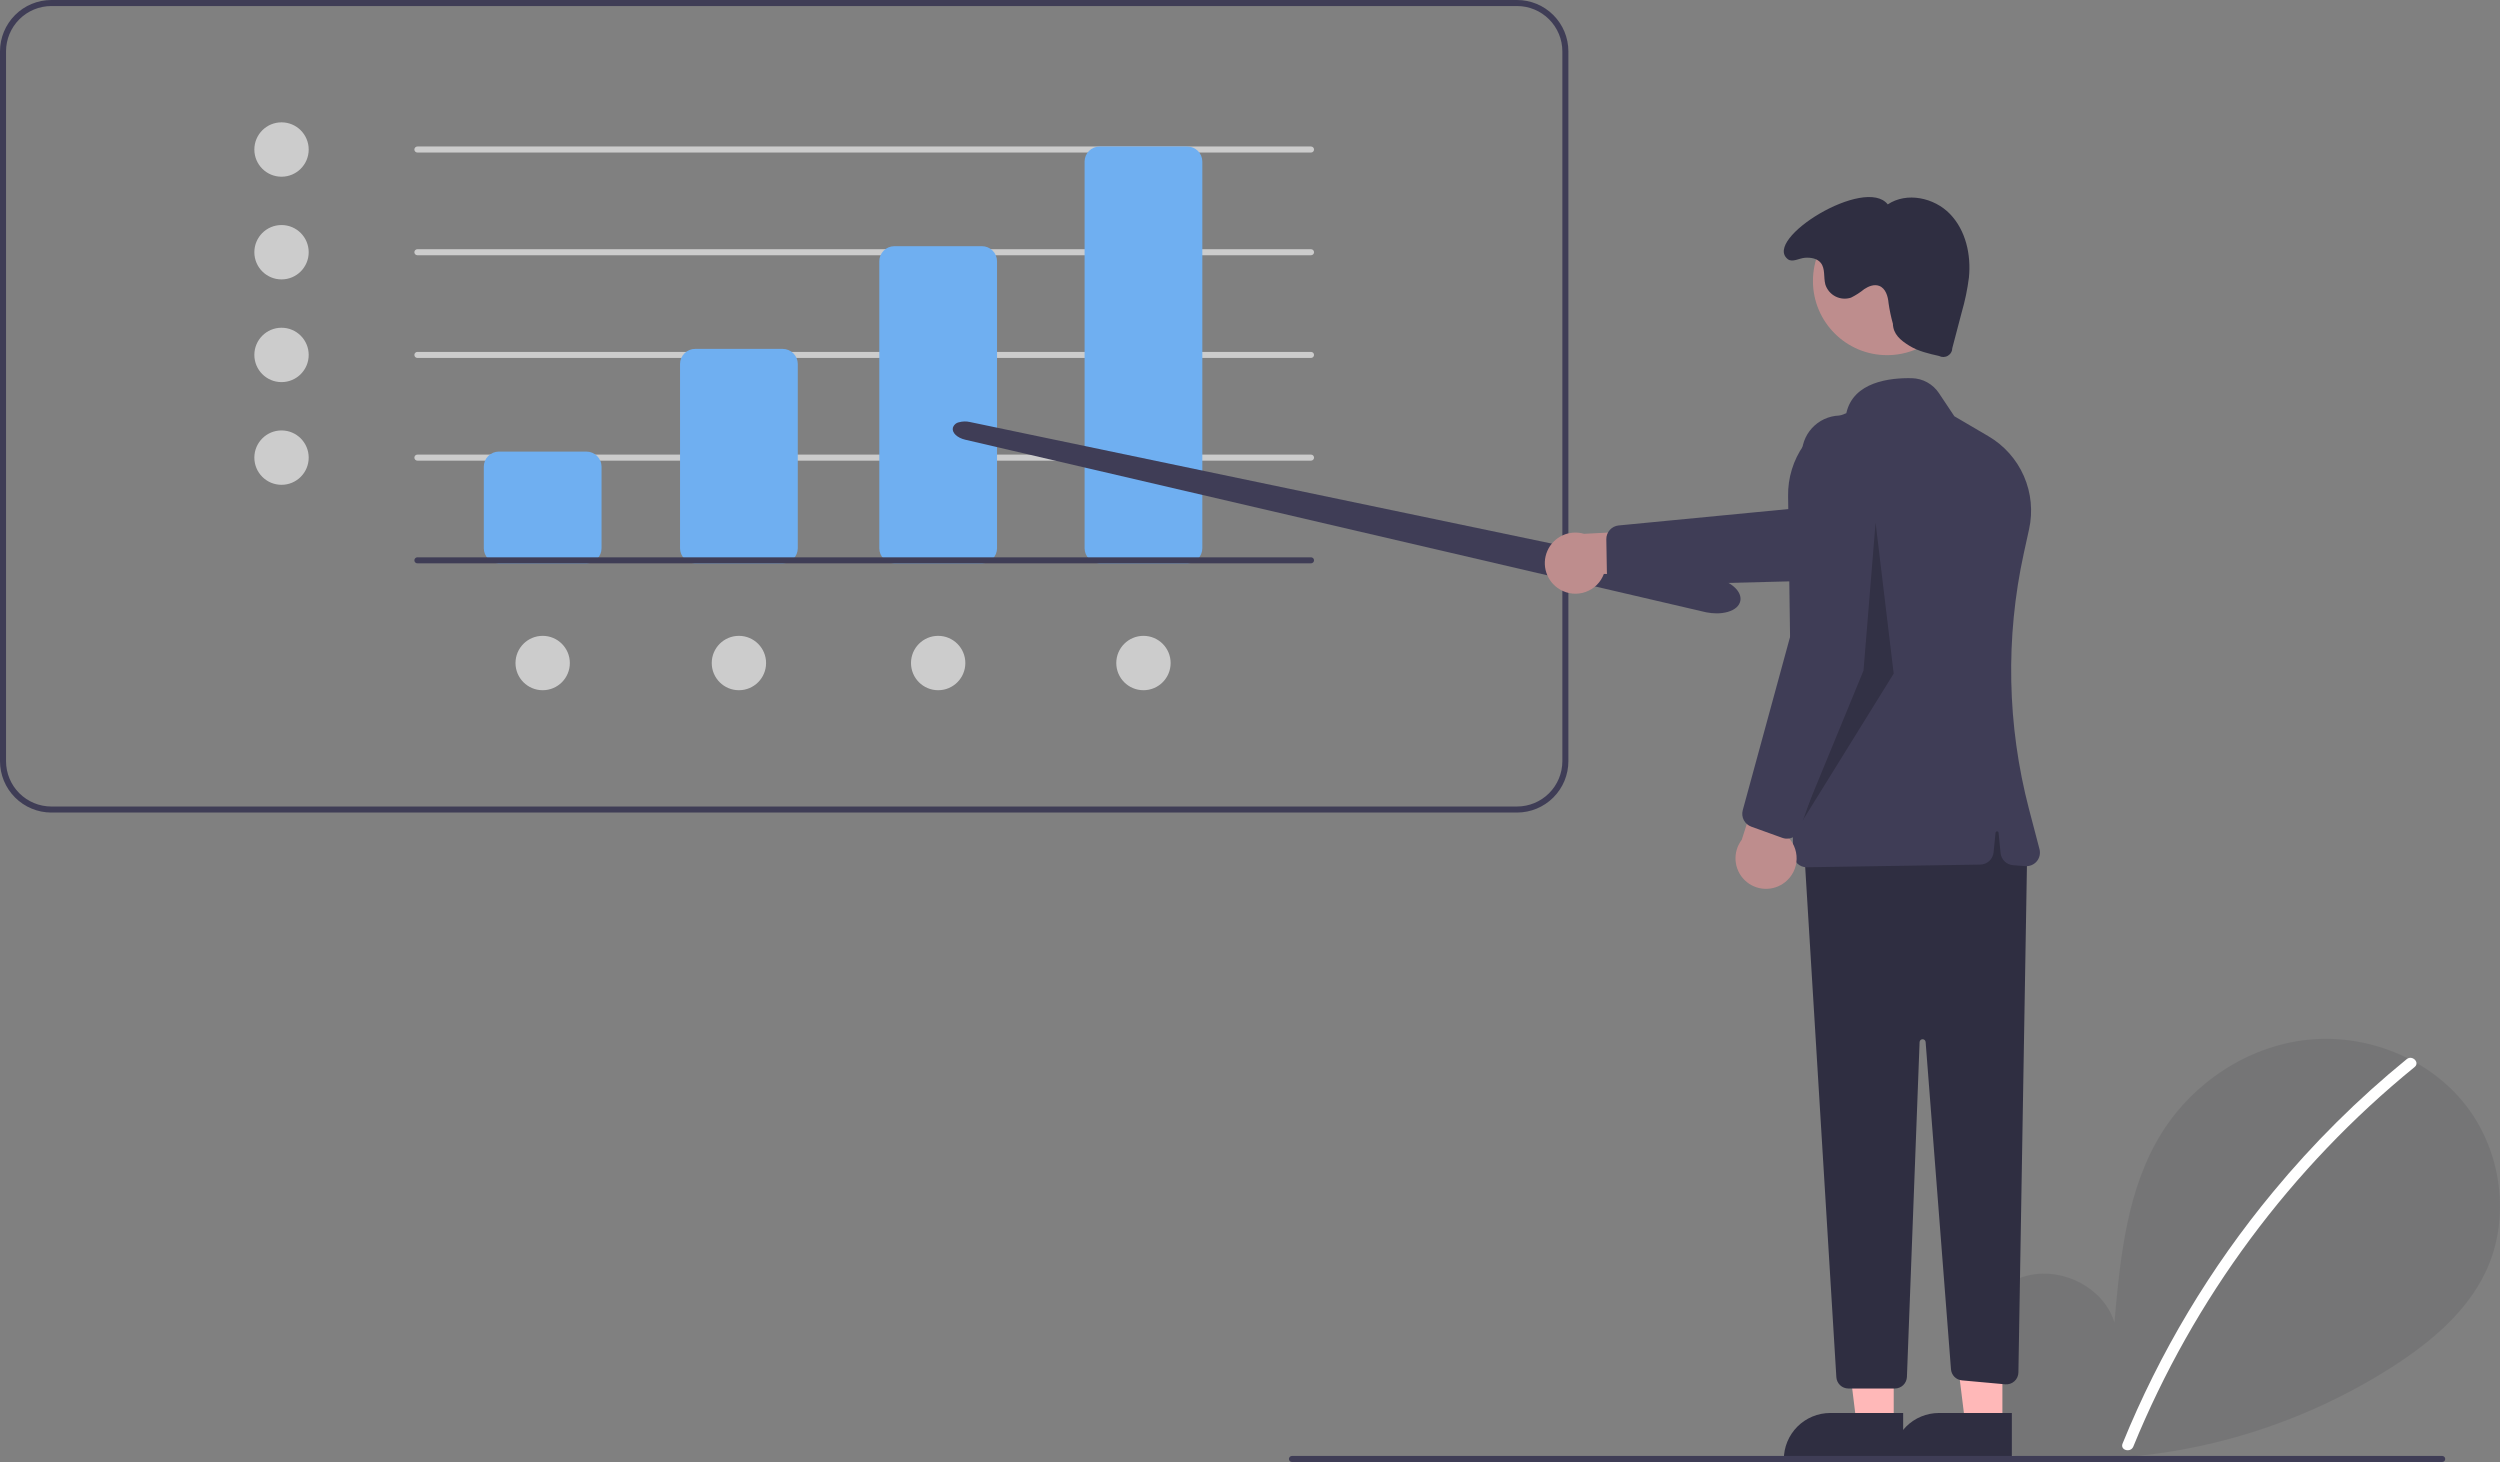 <svg width="513" height="300" viewBox="0 0 513 300" fill="none" xmlns="http://www.w3.org/2000/svg">
<rect x="0" y="0" width="513" height="300" fill="#808080" stroke="none"/>
<g clip-path="url(#clip0_2429_13173)">
<path d="M311.302 166.736H10.532C7.739 166.732 5.062 165.621 3.088 163.646C1.114 161.67 0.003 158.992 0 156.198V10.537C0.003 7.744 1.114 5.065 3.088 3.09C5.062 1.114 7.739 0.003 10.532 0H311.302C314.094 0.003 316.771 1.114 318.746 3.09C320.72 5.065 321.831 7.744 321.834 10.537V156.198C321.831 158.992 320.72 161.67 318.746 163.646C316.771 165.621 314.094 166.732 311.302 166.736ZM10.532 1.24C8.068 1.242 5.706 2.223 3.964 3.966C2.222 5.709 1.242 8.072 1.239 10.537V156.198C1.242 158.663 2.222 161.027 3.964 162.77C5.706 164.513 8.068 165.493 10.532 165.496H311.302C313.766 165.493 316.128 164.513 317.87 162.77C319.612 161.027 320.592 158.663 320.595 156.198V10.537C320.592 8.072 319.612 5.709 317.87 3.966C316.128 2.223 313.766 1.242 311.302 1.24H10.532Z" fill="#3F3D56"/>
<path d="M57.769 36.261C60.848 36.261 63.344 33.763 63.344 30.682C63.344 27.601 60.848 25.104 57.769 25.104C54.69 25.104 52.193 27.601 52.193 30.682C52.193 33.763 54.69 36.261 57.769 36.261Z" fill="#CCCCCC"/>
<path d="M57.769 57.335C60.848 57.335 63.344 54.837 63.344 51.756C63.344 48.675 60.848 46.178 57.769 46.178C54.69 46.178 52.193 48.675 52.193 51.756C52.193 54.837 54.69 57.335 57.769 57.335Z" fill="#CCCCCC"/>
<path d="M57.769 78.409C60.848 78.409 63.344 75.911 63.344 72.831C63.344 69.749 60.848 67.252 57.769 67.252C54.69 67.252 52.193 69.749 52.193 72.831C52.193 75.911 54.69 78.409 57.769 78.409Z" fill="#CCCCCC"/>
<path d="M57.769 99.483C60.848 99.483 63.344 96.986 63.344 93.905C63.344 90.824 60.848 88.326 57.769 88.326C54.69 88.326 52.193 90.824 52.193 93.905C52.193 96.986 54.69 99.483 57.769 99.483Z" fill="#CCCCCC"/>
<path d="M151.624 141.633C154.704 141.633 157.2 139.135 157.2 136.054C157.2 132.973 154.704 130.476 151.624 130.476C148.545 130.476 146.049 132.973 146.049 136.054C146.049 139.135 148.545 141.633 151.624 141.633Z" fill="#CCCCCC"/>
<path d="M111.357 141.633C114.436 141.633 116.932 139.135 116.932 136.054C116.932 132.973 114.436 130.476 111.357 130.476C108.278 130.476 105.781 132.973 105.781 136.054C105.781 139.135 108.278 141.633 111.357 141.633Z" fill="#CCCCCC"/>
<path d="M234.638 141.633C237.717 141.633 240.214 139.135 240.214 136.054C240.214 132.973 237.717 130.476 234.638 130.476C231.559 130.476 229.062 132.973 229.062 136.054C229.062 139.135 231.559 141.633 234.638 141.633Z" fill="#CCCCCC"/>
<path d="M192.512 141.633C195.591 141.633 198.088 139.135 198.088 136.054C198.088 132.973 195.591 130.476 192.512 130.476C189.433 130.476 186.937 132.973 186.937 136.054C186.937 139.135 189.433 141.633 192.512 141.633Z" fill="#CCCCCC"/>
<path d="M269.021 31.301H85.647C85.483 31.301 85.325 31.236 85.209 31.12C85.093 31.003 85.027 30.846 85.027 30.681C85.027 30.517 85.093 30.359 85.209 30.243C85.325 30.127 85.483 30.061 85.647 30.061H269.021C269.185 30.061 269.343 30.127 269.459 30.243C269.575 30.359 269.64 30.517 269.64 30.681C269.64 30.846 269.575 31.003 269.459 31.12C269.343 31.236 269.185 31.301 269.021 31.301Z" fill="#CCCCCC"/>
<path d="M269.021 52.376H85.647C85.483 52.376 85.325 52.311 85.209 52.195C85.093 52.079 85.027 51.921 85.027 51.757C85.027 51.592 85.093 51.434 85.209 51.318C85.325 51.202 85.483 51.137 85.647 51.137H269.021C269.185 51.137 269.343 51.202 269.459 51.318C269.575 51.434 269.64 51.592 269.64 51.757C269.64 51.921 269.575 52.079 269.459 52.195C269.343 52.311 269.185 52.376 269.021 52.376Z" fill="#CCCCCC"/>
<path d="M269.021 73.451H85.647C85.483 73.451 85.325 73.385 85.209 73.269C85.093 73.153 85.027 72.995 85.027 72.831C85.027 72.666 85.093 72.509 85.209 72.392C85.325 72.276 85.483 72.211 85.647 72.211H269.021C269.185 72.211 269.343 72.276 269.459 72.392C269.575 72.509 269.64 72.666 269.64 72.831C269.64 72.995 269.575 73.153 269.459 73.269C269.343 73.385 269.185 73.451 269.021 73.451Z" fill="#CCCCCC"/>
<path d="M269.021 94.525H85.647C85.483 94.525 85.325 94.46 85.209 94.343C85.093 94.227 85.027 94.069 85.027 93.905C85.027 93.741 85.093 93.583 85.209 93.467C85.325 93.35 85.483 93.285 85.647 93.285H269.021C269.185 93.285 269.343 93.35 269.459 93.467C269.575 93.583 269.64 93.741 269.64 93.905C269.64 94.069 269.575 94.227 269.459 94.343C269.343 94.46 269.185 94.525 269.021 94.525Z" fill="#CCCCCC"/>
<path d="M120.34 115.599H102.374C101.553 115.598 100.765 115.271 100.185 114.69C99.604 114.109 99.277 113.321 99.276 112.5V95.764C99.277 94.943 99.604 94.155 100.185 93.574C100.765 92.993 101.553 92.666 102.374 92.665H120.34C121.161 92.666 121.948 92.993 122.529 93.574C123.11 94.155 123.436 94.943 123.437 95.764V112.5C123.436 113.321 123.11 114.109 122.529 114.69C121.948 115.271 121.161 115.598 120.34 115.599Z" fill="#6FAFF1"/>
<path d="M160.607 115.599H142.641C141.82 115.598 141.033 115.271 140.452 114.69C139.872 114.109 139.545 113.322 139.544 112.5V74.69C139.545 73.868 139.872 73.081 140.452 72.5C141.033 71.919 141.82 71.592 142.641 71.591H160.607C161.428 71.592 162.216 71.919 162.796 72.5C163.377 73.081 163.704 73.868 163.705 74.69V112.5C163.704 113.322 163.377 114.109 162.796 114.69C162.216 115.271 161.428 115.598 160.607 115.599Z" fill="#6FAFF1"/>
<path d="M201.495 115.599H183.529C182.708 115.598 181.921 115.271 181.34 114.69C180.759 114.109 180.433 113.322 180.432 112.5V53.616C180.433 52.794 180.759 52.006 181.34 51.425C181.921 50.844 182.708 50.517 183.529 50.517H201.495C202.316 50.517 203.103 50.844 203.684 51.425C204.265 52.006 204.591 52.794 204.592 53.616V112.5C204.591 113.322 204.265 114.109 203.684 114.69C203.103 115.271 202.316 115.598 201.495 115.599Z" fill="#6FAFF1"/>
<path d="M243.621 115.599H225.655C224.834 115.598 224.047 115.271 223.466 114.69C222.885 114.109 222.559 113.321 222.558 112.5V33.161C222.559 32.339 222.885 31.551 223.466 30.97C224.047 30.389 224.834 30.062 225.655 30.061H243.621C244.442 30.062 245.229 30.389 245.81 30.97C246.391 31.551 246.717 32.339 246.718 33.161V112.5C246.717 113.321 246.391 114.109 245.81 114.69C245.229 115.271 244.442 115.598 243.621 115.599Z" fill="#6FAFF1"/>
<path d="M411.014 296.495C405.443 291.785 402.059 284.344 402.946 277.101C403.834 269.858 409.33 263.199 416.46 261.661C423.59 260.123 431.717 264.381 433.882 271.349C435.074 257.915 436.447 243.917 443.586 232.476C450.05 222.117 461.246 214.704 473.38 213.378C485.514 212.052 498.29 217.061 505.857 226.643C513.425 236.225 515.277 250.156 509.977 261.157C506.073 269.261 498.88 275.292 491.343 280.199C466.989 295.921 437.78 302.314 409.09 298.203L411.014 296.495Z" fill="#1B1C1E" fill-opacity="0.1"/>
<path d="M493.858 217.339C483.846 225.498 474.661 234.623 466.436 244.583C453.564 260.116 443.147 277.532 435.55 296.224C434.994 297.587 437.207 298.181 437.757 296.833C450.188 266.455 470.032 239.68 495.476 218.958C496.619 218.027 494.991 216.415 493.858 217.339Z" fill="white"/>
<path d="M352.258 125.862C351.553 125.86 350.851 125.79 350.16 125.652C350.034 125.626 349.908 125.599 349.782 125.57L198.066 90.228C196.418 89.843 195.323 88.806 195.52 87.814C195.603 87.522 195.764 87.259 195.987 87.053C196.21 86.847 196.486 86.707 196.783 86.648C197.515 86.446 198.286 86.429 199.027 86.598L351.684 118.496C355.122 119.214 357.508 121.324 357.117 123.3C356.912 124.334 356.002 125.136 354.554 125.558C353.806 125.767 353.033 125.869 352.258 125.862Z" fill="#3F3D56"/>
<path d="M320.119 120.972C320.904 121.434 321.781 121.718 322.687 121.804C323.594 121.89 324.508 121.776 325.366 121.47C326.224 121.164 327.005 120.674 327.653 120.034C328.301 119.394 328.801 118.619 329.117 117.764L351.25 118.226L345.118 108.487L325.041 109.542C323.571 109.105 321.992 109.223 320.603 109.873C319.214 110.524 318.112 111.661 317.505 113.07C316.899 114.479 316.83 116.061 317.311 117.518C317.793 118.974 318.792 120.203 320.119 120.972Z" fill="#BE8D8D"/>
<path d="M329.733 117.435L329.617 110.647C329.609 109.947 329.863 109.268 330.329 108.746C330.796 108.223 331.441 107.894 332.137 107.823L371.91 103.983L405.048 93.112C406.048 92.784 407.103 92.658 408.153 92.742C409.202 92.826 410.224 93.117 411.16 93.599C412.095 94.082 412.926 94.746 413.603 95.552C414.28 96.358 414.79 97.291 415.103 98.297C415.417 99.302 415.527 100.36 415.428 101.408C415.33 102.457 415.024 103.475 414.528 104.404C414.032 105.333 413.357 106.154 412.541 106.82C411.725 107.485 410.786 107.982 409.776 108.281L373.098 119.147L332.59 120.176C331.978 120.191 331.377 120.004 330.882 119.644C330.386 119.284 330.022 118.771 329.846 118.184C329.775 117.941 329.736 117.689 329.733 117.435Z" fill="#3F3D56"/>
<path d="M388.591 292.427L380.996 292.426L377.383 263.115L388.592 263.116L388.591 292.427Z" fill="#FFB8B8"/>
<path d="M390.528 299.793L366.038 299.792V299.482C366.038 298.23 366.285 296.99 366.764 295.833C367.243 294.675 367.945 293.624 368.83 292.739C369.715 291.853 370.766 291.15 371.922 290.671C373.079 290.192 374.318 289.945 375.57 289.945H375.571L390.528 289.946L390.528 299.793Z" fill="#2F2E41"/>
<path d="M410.893 292.427L403.298 292.426L399.685 263.115L410.894 263.116L410.893 292.427Z" fill="#FFB8B8"/>
<path d="M412.83 299.793L388.341 299.792V299.482C388.341 298.23 388.587 296.99 389.066 295.833C389.545 294.675 390.248 293.624 391.133 292.739C392.018 291.853 393.069 291.15 394.225 290.671C395.382 290.192 396.621 289.945 397.873 289.945H397.873L412.831 289.946L412.83 299.793Z" fill="#2F2E41"/>
<path d="M415.99 173.972L414.176 281.633C414.171 281.974 414.095 282.31 413.953 282.621C413.812 282.931 413.608 283.209 413.354 283.436C413.101 283.664 412.803 283.837 412.479 283.945C412.156 284.052 411.814 284.092 411.474 284.061L402.587 283.252C402.004 283.199 401.458 282.941 401.047 282.525C400.636 282.108 400.386 281.559 400.341 280.975L395.137 213.819C395.125 213.661 395.053 213.514 394.936 213.407C394.819 213.301 394.666 213.244 394.507 213.247C394.349 213.25 394.198 213.313 394.086 213.424C393.973 213.535 393.907 213.685 393.901 213.843L391.3 282.537C391.276 283.178 391.004 283.784 390.543 284.229C390.081 284.674 389.465 284.922 388.824 284.922H379.292C378.661 284.922 378.054 284.681 377.594 284.249C377.135 283.816 376.857 283.224 376.819 282.594L370.146 173.352L409.795 163.435L415.99 173.972Z" fill="#2F2E41"/>
<path d="M387.231 72.878C395.635 72.878 402.447 66.062 402.447 57.654C402.447 49.247 395.635 42.431 387.231 42.431C378.828 42.431 372.016 49.247 372.016 57.654C372.016 66.062 378.828 72.878 387.231 72.878Z" fill="#BE8D8D"/>
<path d="M368.789 177.174C368.525 176.919 368.315 176.615 368.17 176.278C368.025 175.941 367.948 175.579 367.944 175.212L366.917 101.797C366.856 98.063 367.979 94.405 370.125 91.349C372.271 88.293 375.33 85.996 378.863 84.788C380.288 78.317 387.875 77.507 392.298 77.604C393.402 77.628 394.484 77.917 395.452 78.448C396.42 78.98 397.246 79.737 397.86 80.655L401.03 85.413L408.019 89.512C411.253 91.401 413.804 94.268 415.303 97.701C416.803 101.134 417.174 104.955 416.363 108.613L415.288 113.509C411.499 130.84 411.86 148.82 416.339 165.985L418.504 174.244C418.617 174.674 418.626 175.125 418.529 175.559C418.432 175.993 418.233 176.397 417.948 176.739C417.663 177.08 417.301 177.348 416.891 177.521C416.482 177.694 416.037 177.766 415.594 177.732L413.08 177.538C412.427 177.489 411.812 177.211 411.344 176.753C410.876 176.295 410.584 175.687 410.519 175.035L410.103 170.872C410.096 170.796 410.06 170.725 410.003 170.673C409.946 170.622 409.872 170.593 409.795 170.593C409.718 170.593 409.644 170.622 409.587 170.673C409.53 170.725 409.495 170.796 409.487 170.872L409.084 174.903C409.016 175.584 408.7 176.216 408.197 176.679C407.693 177.142 407.037 177.404 406.353 177.414L370.774 177.962C370.759 177.962 370.745 177.963 370.73 177.963C370.005 177.964 369.308 177.681 368.789 177.174Z" fill="#3F3D56"/>
<path d="M388.422 66.43C388.485 68.582 389.978 69.827 391.811 70.954C393.645 72.081 395.788 72.57 397.887 73.042C398.169 73.192 398.485 73.266 398.804 73.258C399.124 73.25 399.435 73.16 399.71 72.997C399.984 72.833 400.211 72.602 400.37 72.325C400.529 72.048 400.614 71.734 400.616 71.415L402.542 64.086C403.223 61.745 403.719 59.354 404.025 56.935C404.488 52.281 403.386 47.274 400.139 43.909C396.892 40.543 391.261 39.348 387.37 41.941C382.752 36.04 361.646 49.077 366.852 53.18C367.779 53.91 369.194 52.986 370.37 52.897C371.546 52.807 372.863 53.014 373.61 53.927C374.586 55.12 374.161 56.897 374.563 58.384C374.729 58.908 374.998 59.393 375.352 59.812C375.707 60.232 376.141 60.577 376.63 60.827C377.118 61.078 377.652 61.229 378.199 61.272C378.746 61.316 379.297 61.25 379.819 61.08C380.791 60.6 381.705 60.012 382.544 59.326C383.446 58.725 384.586 58.281 385.601 58.66C386.939 59.16 387.414 60.799 387.535 62.223C387.739 63.643 388.035 65.048 388.422 66.43Z" fill="#2F2E41"/>
<path d="M501.138 300H265.106C264.942 300 264.784 299.935 264.668 299.819C264.552 299.703 264.486 299.545 264.486 299.381C264.486 299.216 264.552 299.059 264.668 298.942C264.784 298.826 264.942 298.761 265.106 298.761H501.138C501.302 298.761 501.46 298.826 501.576 298.942C501.692 299.059 501.757 299.216 501.757 299.381C501.757 299.545 501.692 299.703 501.576 299.819C501.46 299.935 501.302 300 501.138 300Z" fill="#3F3D56"/>
<path opacity="0.2" d="M384.869 107.231L382.391 137.603L369.381 169.215L388.586 138.223L384.869 107.231Z" fill="black"/>
<path d="M366.338 180.987C367.049 180.416 367.625 179.697 368.027 178.879C368.43 178.062 368.648 177.166 368.666 176.255C368.685 175.344 368.504 174.44 368.136 173.607C367.768 172.773 367.221 172.031 366.535 171.431L374.823 150.893L363.547 153.171L357.405 172.326C356.475 173.546 356.025 175.064 356.14 176.594C356.254 178.124 356.926 179.559 358.027 180.626C359.128 181.694 360.582 182.32 362.114 182.387C363.646 182.453 365.149 181.955 366.338 180.987Z" fill="#BE8D8D"/>
<path d="M365.735 171.928L359.352 169.627C358.695 169.386 358.151 168.908 357.828 168.286C357.505 167.664 357.427 166.944 357.608 166.267L368.138 127.702L369.744 92.847C369.792 91.795 370.049 90.763 370.499 89.811C370.95 88.859 371.585 88.007 372.368 87.303C373.151 86.599 374.066 86.057 375.06 85.71C376.054 85.363 377.106 85.217 378.157 85.281C379.208 85.345 380.235 85.617 381.18 86.082C382.125 86.546 382.968 87.194 383.66 87.988C384.352 88.781 384.879 89.704 385.212 90.704C385.544 91.703 385.675 92.758 385.596 93.808L382.728 131.974L369.311 170.229C369.108 170.807 368.72 171.302 368.208 171.638C367.696 171.974 367.087 172.132 366.476 172.088C366.223 172.069 365.974 172.015 365.735 171.928Z" fill="#3F3D56"/>
<path d="M269.021 115.599H85.647C85.483 115.599 85.325 115.534 85.209 115.417C85.093 115.301 85.027 115.144 85.027 114.979C85.027 114.815 85.093 114.657 85.209 114.541C85.325 114.425 85.483 114.359 85.647 114.359H269.021C269.185 114.359 269.343 114.425 269.459 114.541C269.575 114.657 269.64 114.815 269.64 114.979C269.64 115.144 269.575 115.301 269.459 115.417C269.343 115.534 269.185 115.599 269.021 115.599Z" fill="#3F3D56"/>
</g>
<defs>
<clipPath id="clip0_2429_13173">
<rect width="513" height="300" fill="white"/>
</clipPath>
</defs>
</svg>
